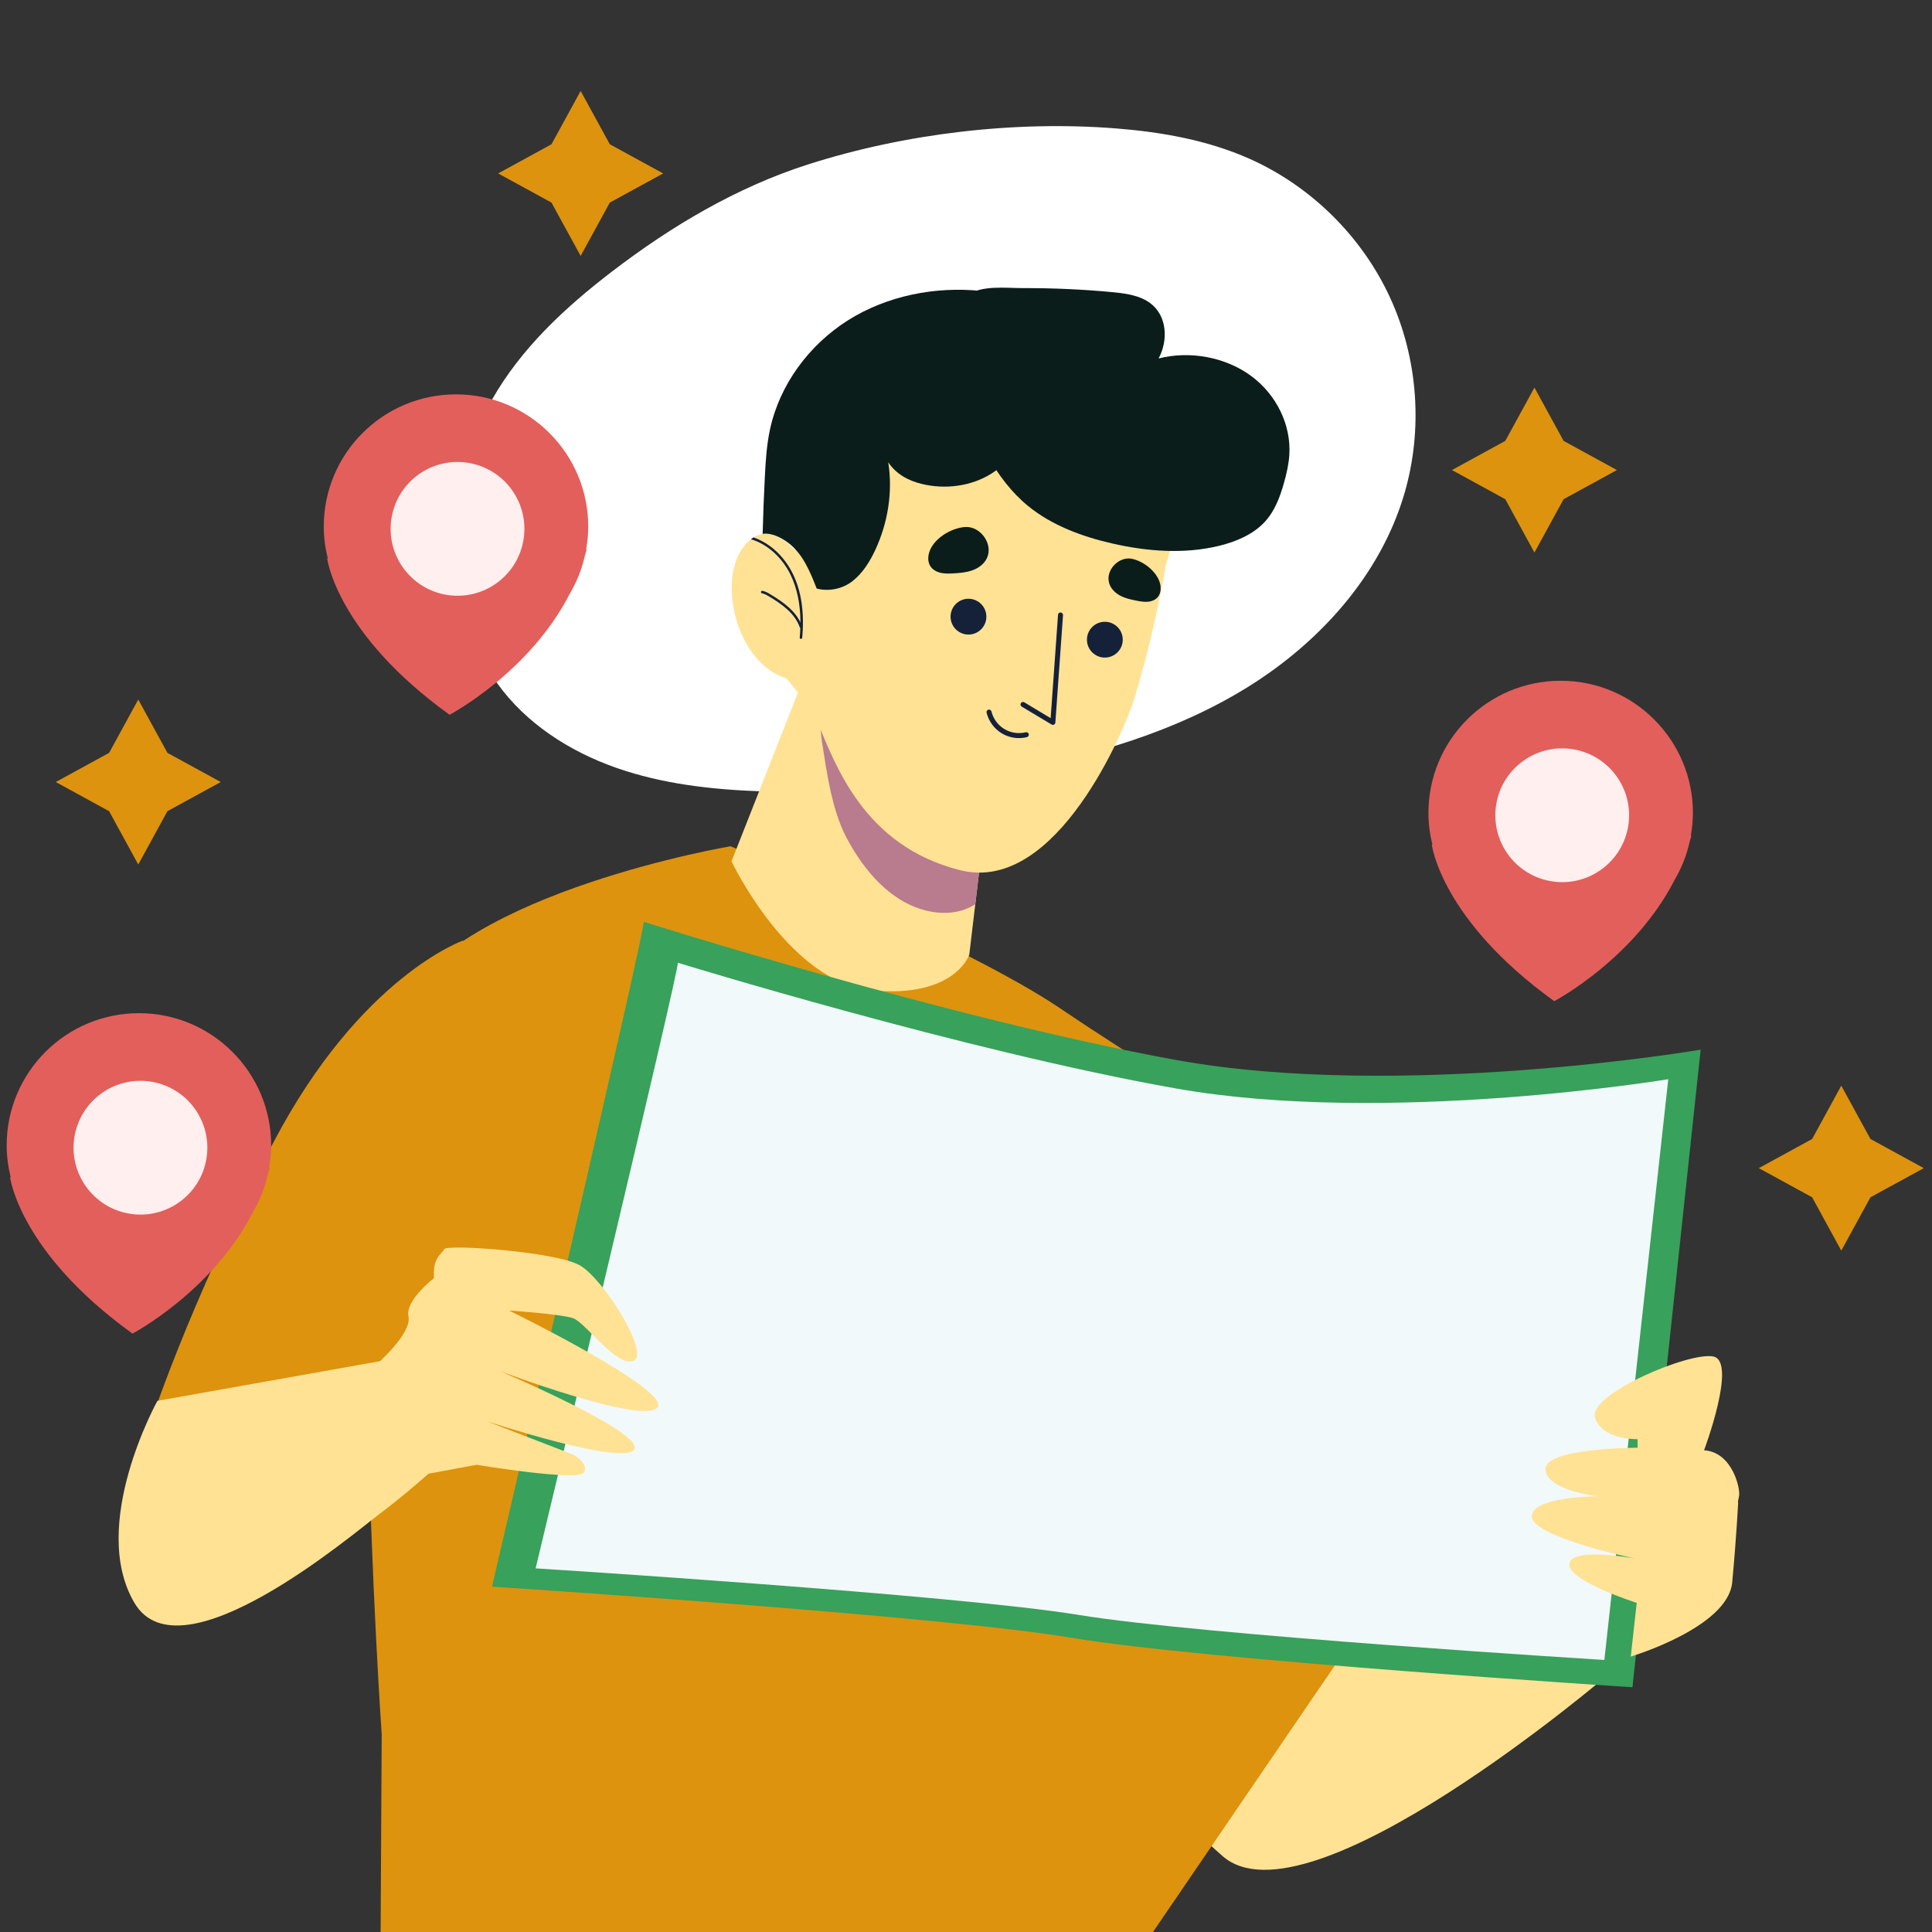 <?xml version="1.0" encoding="UTF-8"?> <svg xmlns="http://www.w3.org/2000/svg" width="242" height="242" viewBox="0 0 242 242" fill="none"><rect x="0" y="0" width="242" height="242" fill="#333333" stroke="none"/><g clip-path="url(#clip0_402_10133)"><path d="M101.232 20.591C92.294 23.447 84.099 28.312 76.65 34.019C70.791 38.507 65.257 43.647 61.621 50.07C57.681 57.034 56.179 65.348 57.434 73.25C58.132 77.65 59.685 81.954 62.275 85.578C65.87 90.606 71.317 94.109 77.147 96.161C82.977 98.213 89.2 98.906 95.377 99.123C105.807 99.489 116.264 98.535 126.522 96.611C136.931 94.658 147.298 91.643 156.296 86.058C165.296 80.472 172.87 72.084 175.883 61.931C178.279 53.851 177.637 44.909 174.108 37.256C170.58 29.603 164.198 23.307 156.498 19.882C151.261 17.554 145.528 16.541 139.815 16.088C127.147 15.082 113.371 16.712 101.232 20.591Z" fill="white"></path><path d="M172.664 184.009L201.652 209.58C201.652 209.58 163.856 241.93 153.126 232.481C142.396 223.032 140.795 217.587 140.795 217.587L172.664 184.009Z" fill="#FFE294"></path><path d="M143.986 242.635C144.301 254.191 145.071 264.878 145.841 273.114C145.5 273.238 145.146 273.347 144.793 273.456C135.131 276.434 125.014 278 114.594 278C96.643 278 79.588 273.332 64.174 264.924C58.409 261.775 52.883 258.115 47.611 253.973L47.812 217.275C47.812 217.275 42.451 139.659 50.171 125.668C57.904 111.677 91.509 106 91.509 106C91.509 106 121.242 118.533 132.633 126.195C135.333 128.026 138.12 129.84 140.795 131.562C151.063 138.185 158.871 149.415 162.631 162.909L173 200.12L143.986 242.635Z" fill="#DD930E"></path><path d="M123.179 104.676L122.163 113.257L121.41 119.58C121.41 119.58 119.654 125.024 109.241 124.058C98.829 123.105 91.628 107.888 91.628 107.888L99.958 86.749L98.515 84.98C91.791 82.898 89.546 71.368 93.874 67.693C93.936 67.643 93.999 67.592 94.062 67.542C94.175 67.454 94.275 67.379 94.388 67.316C98.553 64.77 102.843 73.777 102.843 73.777L112.942 89.119L123.179 104.676Z" fill="#FFE294"></path><path d="M123.179 104.676L122.163 113.257C120.482 114.374 118.312 114.561 116.342 114.135C111.663 113.143 108.225 109.104 106.005 104.876C104.186 101.389 103.548 96.72 102.945 92.831C101.866 85.831 108.175 87.012 112.942 89.12L123.179 104.676Z" fill="#B97B8E"></path><path d="M147.253 63.257C147.253 49.99 136.498 39.234 123.231 39.234C110.685 39.234 100.398 48.857 99.316 61.122H99.315C99.315 61.122 99.315 61.134 99.315 61.136C99.254 61.836 99.208 62.541 99.208 63.257C99.208 64.491 99.33 65.693 99.51 66.877C99.819 74.102 100.563 86.026 102.197 89.949C104.6 95.714 108.123 105.963 120.294 109.006C132.466 112.049 141.027 90.843 141.915 88.027C143.965 81.519 145.27 75.166 146.025 70.807C146.812 68.43 147.253 65.897 147.253 63.257Z" fill="#FFE294"></path><path d="M121.309 79.485C122.547 79.485 123.551 78.481 123.551 77.243C123.551 76.004 122.547 75 121.309 75C120.071 75 119.067 76.004 119.067 77.243C119.067 78.481 120.071 79.485 121.309 79.485Z" fill="#152139"></path><path d="M138.392 82.368C139.63 82.368 140.634 81.364 140.634 80.126C140.634 78.887 139.63 77.883 138.392 77.883C137.154 77.883 136.15 78.887 136.15 80.126C136.15 81.364 137.154 82.368 138.392 82.368Z" fill="#152139"></path><path d="M131.879 90.797C131.824 90.797 131.767 90.781 131.718 90.752L127.981 88.51C127.832 88.42 127.784 88.228 127.874 88.079C127.962 87.93 128.159 87.885 128.303 87.972L131.603 89.952L132.527 77.008C132.54 76.836 132.671 76.716 132.862 76.718C133.035 76.731 133.165 76.88 133.153 77.053L132.193 90.506C132.184 90.614 132.121 90.712 132.024 90.762C131.979 90.785 131.929 90.797 131.879 90.797Z" fill="#152139"></path><path d="M127.638 92.453C126.88 92.453 126.124 92.247 125.47 91.851C124.53 91.28 123.841 90.34 123.581 89.271C123.541 89.103 123.644 88.934 123.812 88.892C123.976 88.851 124.15 88.954 124.191 89.123C124.411 90.031 124.996 90.829 125.796 91.314C126.595 91.799 127.576 91.947 128.481 91.723C128.653 91.68 128.819 91.784 128.861 91.953C128.903 92.121 128.8 92.291 128.632 92.332C128.305 92.412 127.971 92.453 127.638 92.453Z" fill="#152139"></path><path d="M116.342 69.362C116.22 69.875 116.245 70.444 116.52 70.893C116.8 71.35 117.307 71.633 117.831 71.753C118.354 71.874 118.898 71.851 119.434 71.82C120.244 71.772 121.066 71.706 121.828 71.427C122.59 71.148 123.297 70.628 123.631 69.888C124.428 68.126 122.809 65.915 120.94 66.01C119.129 66.103 116.777 67.535 116.342 69.362Z" fill="#0B1D1B"></path><path d="M145.372 73.454C145.419 73.917 145.33 74.412 145.037 74.772C144.739 75.14 144.262 75.328 143.791 75.372C143.319 75.416 142.846 75.332 142.381 75.243C141.677 75.108 140.967 74.953 140.333 74.62C139.699 74.287 139.141 73.749 138.935 73.063C138.444 71.429 140.118 69.685 141.741 69.987C143.315 70.279 145.204 71.806 145.372 73.454Z" fill="#0B1D1B"></path><path d="M100.485 79.886C100.473 79.974 100.409 80.025 100.334 80.025C100.322 80.025 100.322 80.025 100.31 80.025C100.234 80.025 100.159 79.949 100.172 79.862C100.209 79.448 100.234 79.046 100.247 78.645C100.259 78.419 100.259 78.194 100.259 77.968C100.259 77.955 100.259 77.955 100.259 77.955C100.259 75.659 99.833 73.639 99.005 71.958C97.926 69.776 96.107 68.157 94.062 67.543C94.175 67.455 94.275 67.38 94.388 67.317C96.408 68.019 98.202 69.638 99.281 71.82C100.372 74.003 100.773 76.713 100.485 79.886Z" fill="#152139"></path><path d="M100.321 78.666C100.256 78.666 100.196 78.626 100.173 78.561C99.568 76.843 97.979 75.701 96.352 74.723C96.038 74.534 95.752 74.373 95.445 74.317C95.361 74.302 95.303 74.22 95.319 74.135C95.334 74.051 95.407 73.991 95.502 74.009C95.862 74.074 96.173 74.25 96.514 74.455C98.191 75.463 99.83 76.645 100.469 78.457C100.497 78.539 100.455 78.629 100.374 78.657C100.355 78.663 100.338 78.666 100.321 78.666Z" fill="#152139"></path><path d="M98.672 67.95C100.533 69.311 101.46 71.576 102.299 73.724C103.855 74.117 105.557 73.766 106.814 72.767C108.071 71.768 108.945 70.366 109.624 68.912C111.218 65.5 111.849 61.621 111.259 57.902C112.249 59.379 113.743 60.202 115.471 60.62C118.418 61.332 121.665 60.919 124.226 59.297C126.788 57.675 128.58 54.813 128.705 51.783C128.79 49.727 128.146 47.715 127.468 45.771C126.323 42.492 125.029 39.203 122.914 36.448C117.183 35.84 111.103 37.039 106.228 40.114C101.353 43.189 97.647 48.178 96.443 53.815C96.029 55.754 95.904 57.742 95.803 59.721C95.681 62.105 95.59 64.491 95.53 66.877C96.604 66.709 97.794 67.308 98.672 67.95Z" fill="#0B1D1B"></path><path d="M139.224 36.583C140.931 36.742 142.734 36.975 144.066 37.963C146.208 39.554 146.346 42.639 145.124 44.901C149.069 43.897 153.52 44.736 156.709 47.086C159.897 49.435 161.738 53.233 161.5 56.969C161.425 58.156 161.154 59.325 160.831 60.476C160.336 62.236 159.687 64.017 158.397 65.399C156.97 66.929 154.883 67.83 152.759 68.355C148.395 69.433 143.733 69.084 139.347 68.083C135.514 67.208 131.739 65.799 128.793 63.393C126.683 61.671 125.068 59.494 123.762 57.2C121.029 52.397 119.531 46.901 119.604 41.479C119.624 39.948 119.711 38.078 121.114 37.021C122.894 35.679 126.034 36.094 128.15 36.088C131.847 36.077 135.545 36.242 139.224 36.583Z" fill="#0B1D1B"></path><path d="M57.997 117.814C57.997 117.814 45.184 122.298 34.294 143.011C23.404 163.723 18.493 179.311 18.493 179.311L68.886 192.763L57.997 117.814Z" fill="#DD930E"></path><path d="M80.632 115.465C81.059 115.465 61.627 198.743 61.627 198.743C61.627 198.743 117.786 202.373 134.229 205.149C150.671 207.925 204.481 211.342 204.481 211.342L213.022 131.48C213.022 131.48 175.44 137.886 147.254 132.761C119.068 127.637 80.632 115.465 80.632 115.465Z" fill="#38A15B"></path><path d="M84.9 120.591C85.3 120.591 67.09 196.45 67.09 196.45C67.09 196.45 119.718 199.757 135.126 202.285C150.534 204.814 200.961 207.926 200.961 207.926L208.965 135.179C208.965 135.179 173.747 141.015 147.333 136.346C120.919 131.678 84.9 120.591 84.9 120.591Z" fill="#F1F9FA"></path><path d="M213.449 181.661C213.449 181.661 217.613 170.557 214.623 169.916C211.634 169.276 199.035 174.614 199.783 177.497C200.53 180.379 205.122 180.272 205.122 180.272V181.34C205.122 181.34 193.591 181.34 193.591 184.009C193.591 186.679 200.104 187.426 200.104 187.426C200.104 187.426 191.776 187.426 191.883 189.988C191.99 192.55 204.802 195.22 204.802 195.22C204.802 195.22 196.901 193.725 196.581 195.86C196.26 197.996 205.015 200.771 205.015 200.771L204.268 207.498C204.268 207.498 216.44 203.868 216.973 198.209C217.507 192.55 217.72 188.173 217.72 188.173C217.72 188.173 217.614 188.387 217.827 187.426C218.04 186.465 216.973 181.874 213.449 181.661Z" fill="#FFE294"></path><path d="M47.587 170.504L19.721 175.469C19.721 175.469 11.073 191.004 16.838 200.773C22.603 210.542 44.224 192.125 47.427 189.722C50.63 187.32 53.673 184.597 53.673 184.597L59.705 183.476C59.705 183.476 72.518 185.612 73.158 184.437C73.799 183.263 71.77 182.195 71.77 182.195L60.986 178.031C60.986 178.031 78.176 183.69 79.457 181.555C80.739 179.42 62.588 171.733 62.588 171.733C62.588 171.733 80.418 178.459 82.34 176.323C84.261 174.188 63.763 164.152 63.763 164.152C63.763 164.152 70.168 164.579 71.77 165.113C73.371 165.646 77.215 171.305 79.351 170.451C81.486 169.597 75.614 160.202 72.624 158.493C69.635 156.785 55.968 155.824 55.648 156.465C55.328 157.105 54.153 157.532 54.367 160.095C54.367 160.095 50.737 162.87 51.164 164.899C51.591 166.928 47.587 170.504 47.587 170.504Z" fill="#FFE294"></path><path d="M211.863 104.674L211.791 104.677C211.952 103.752 212.052 102.806 212.052 101.835C212.052 92.687 204.636 85.271 195.488 85.271C186.339 85.271 178.923 92.686 178.923 101.835C178.923 103.207 179.108 104.533 179.423 105.808L179.349 105.811C179.349 105.811 180.484 115.181 194.683 125.404C194.683 125.404 204.696 120.133 209.758 110.215C210.609 108.768 211.249 107.185 211.631 105.5C211.711 105.226 211.792 104.954 211.863 104.674Z" fill="#E35F5C"></path><path d="M203.951 103.461C204.692 98.894 201.59 94.591 197.024 93.85C192.457 93.109 188.154 96.21 187.413 100.777C186.672 105.343 189.773 109.646 194.34 110.387C198.907 111.128 203.21 108.027 203.951 103.461Z" fill="#FFEFEE"></path><path d="M73.493 68.801L73.422 68.803C73.582 67.878 73.682 66.932 73.682 65.961C73.682 56.813 66.266 49.397 57.118 49.397C47.969 49.397 40.554 56.813 40.554 65.961C40.554 67.334 40.739 68.659 41.053 69.934L40.979 69.937C40.979 69.937 42.115 79.308 56.313 89.53C56.313 89.53 66.327 84.259 71.388 74.342C72.24 72.895 72.88 71.312 73.261 69.626C73.341 69.352 73.422 69.08 73.493 68.801Z" fill="#E35F5C"></path><path d="M65.578 67.588C66.319 63.021 63.218 58.719 58.651 57.977C54.084 57.236 49.781 60.337 49.04 64.904C48.299 69.47 51.4 73.773 55.967 74.514C60.534 75.255 64.837 72.154 65.578 67.588Z" fill="#FFEFEE"></path><path d="M33.775 146.314L33.704 146.316C33.864 145.391 33.965 144.445 33.965 143.474C33.965 134.326 26.549 126.91 17.4 126.91C8.252 126.91 0.836 134.326 0.836 143.474C0.836 144.847 1.021 146.172 1.335 147.447L1.262 147.45C1.262 147.45 2.398 156.821 16.595 167.043C16.595 167.043 26.608 161.772 31.67 151.855C32.522 150.408 33.162 148.825 33.544 147.139C33.623 146.865 33.705 146.593 33.775 146.314Z" fill="#E35F5C"></path><path d="M25.862 145.103C26.603 140.536 23.502 136.233 18.935 135.492C14.368 134.751 10.065 137.852 9.324 142.419C8.583 146.985 11.684 151.288 16.251 152.029C20.818 152.77 25.121 149.669 25.862 145.103Z" fill="#FFEFEE"></path><path d="M192.202 48.548L195.855 55.226L202.533 58.878L195.855 62.531L192.202 69.209L188.55 62.531L181.872 58.878L188.55 55.226L192.202 48.548Z" fill="#DD930E"></path><path d="M72.731 11.393L76.384 18.071L83.062 21.724L76.384 25.377L72.731 32.055L69.079 25.377L62.4 21.724L69.079 18.071L72.731 11.393Z" fill="#DD930E"></path><path d="M230.638 135.99L234.291 142.668L240.969 146.32L234.291 149.972L230.638 156.651L226.986 149.972L220.308 146.32L226.986 142.668L230.638 135.99Z" fill="#DD930E"></path><path d="M17.319 87.624L20.971 94.303L27.65 97.955L20.971 101.608L17.319 108.286L13.666 101.608L6.988 97.955L13.666 94.303L17.319 87.624Z" fill="#DD930E"></path></g><defs><clipPath id="clip0_402_10133"><rect width="242" height="242" fill="white"></rect></clipPath></defs></svg> 